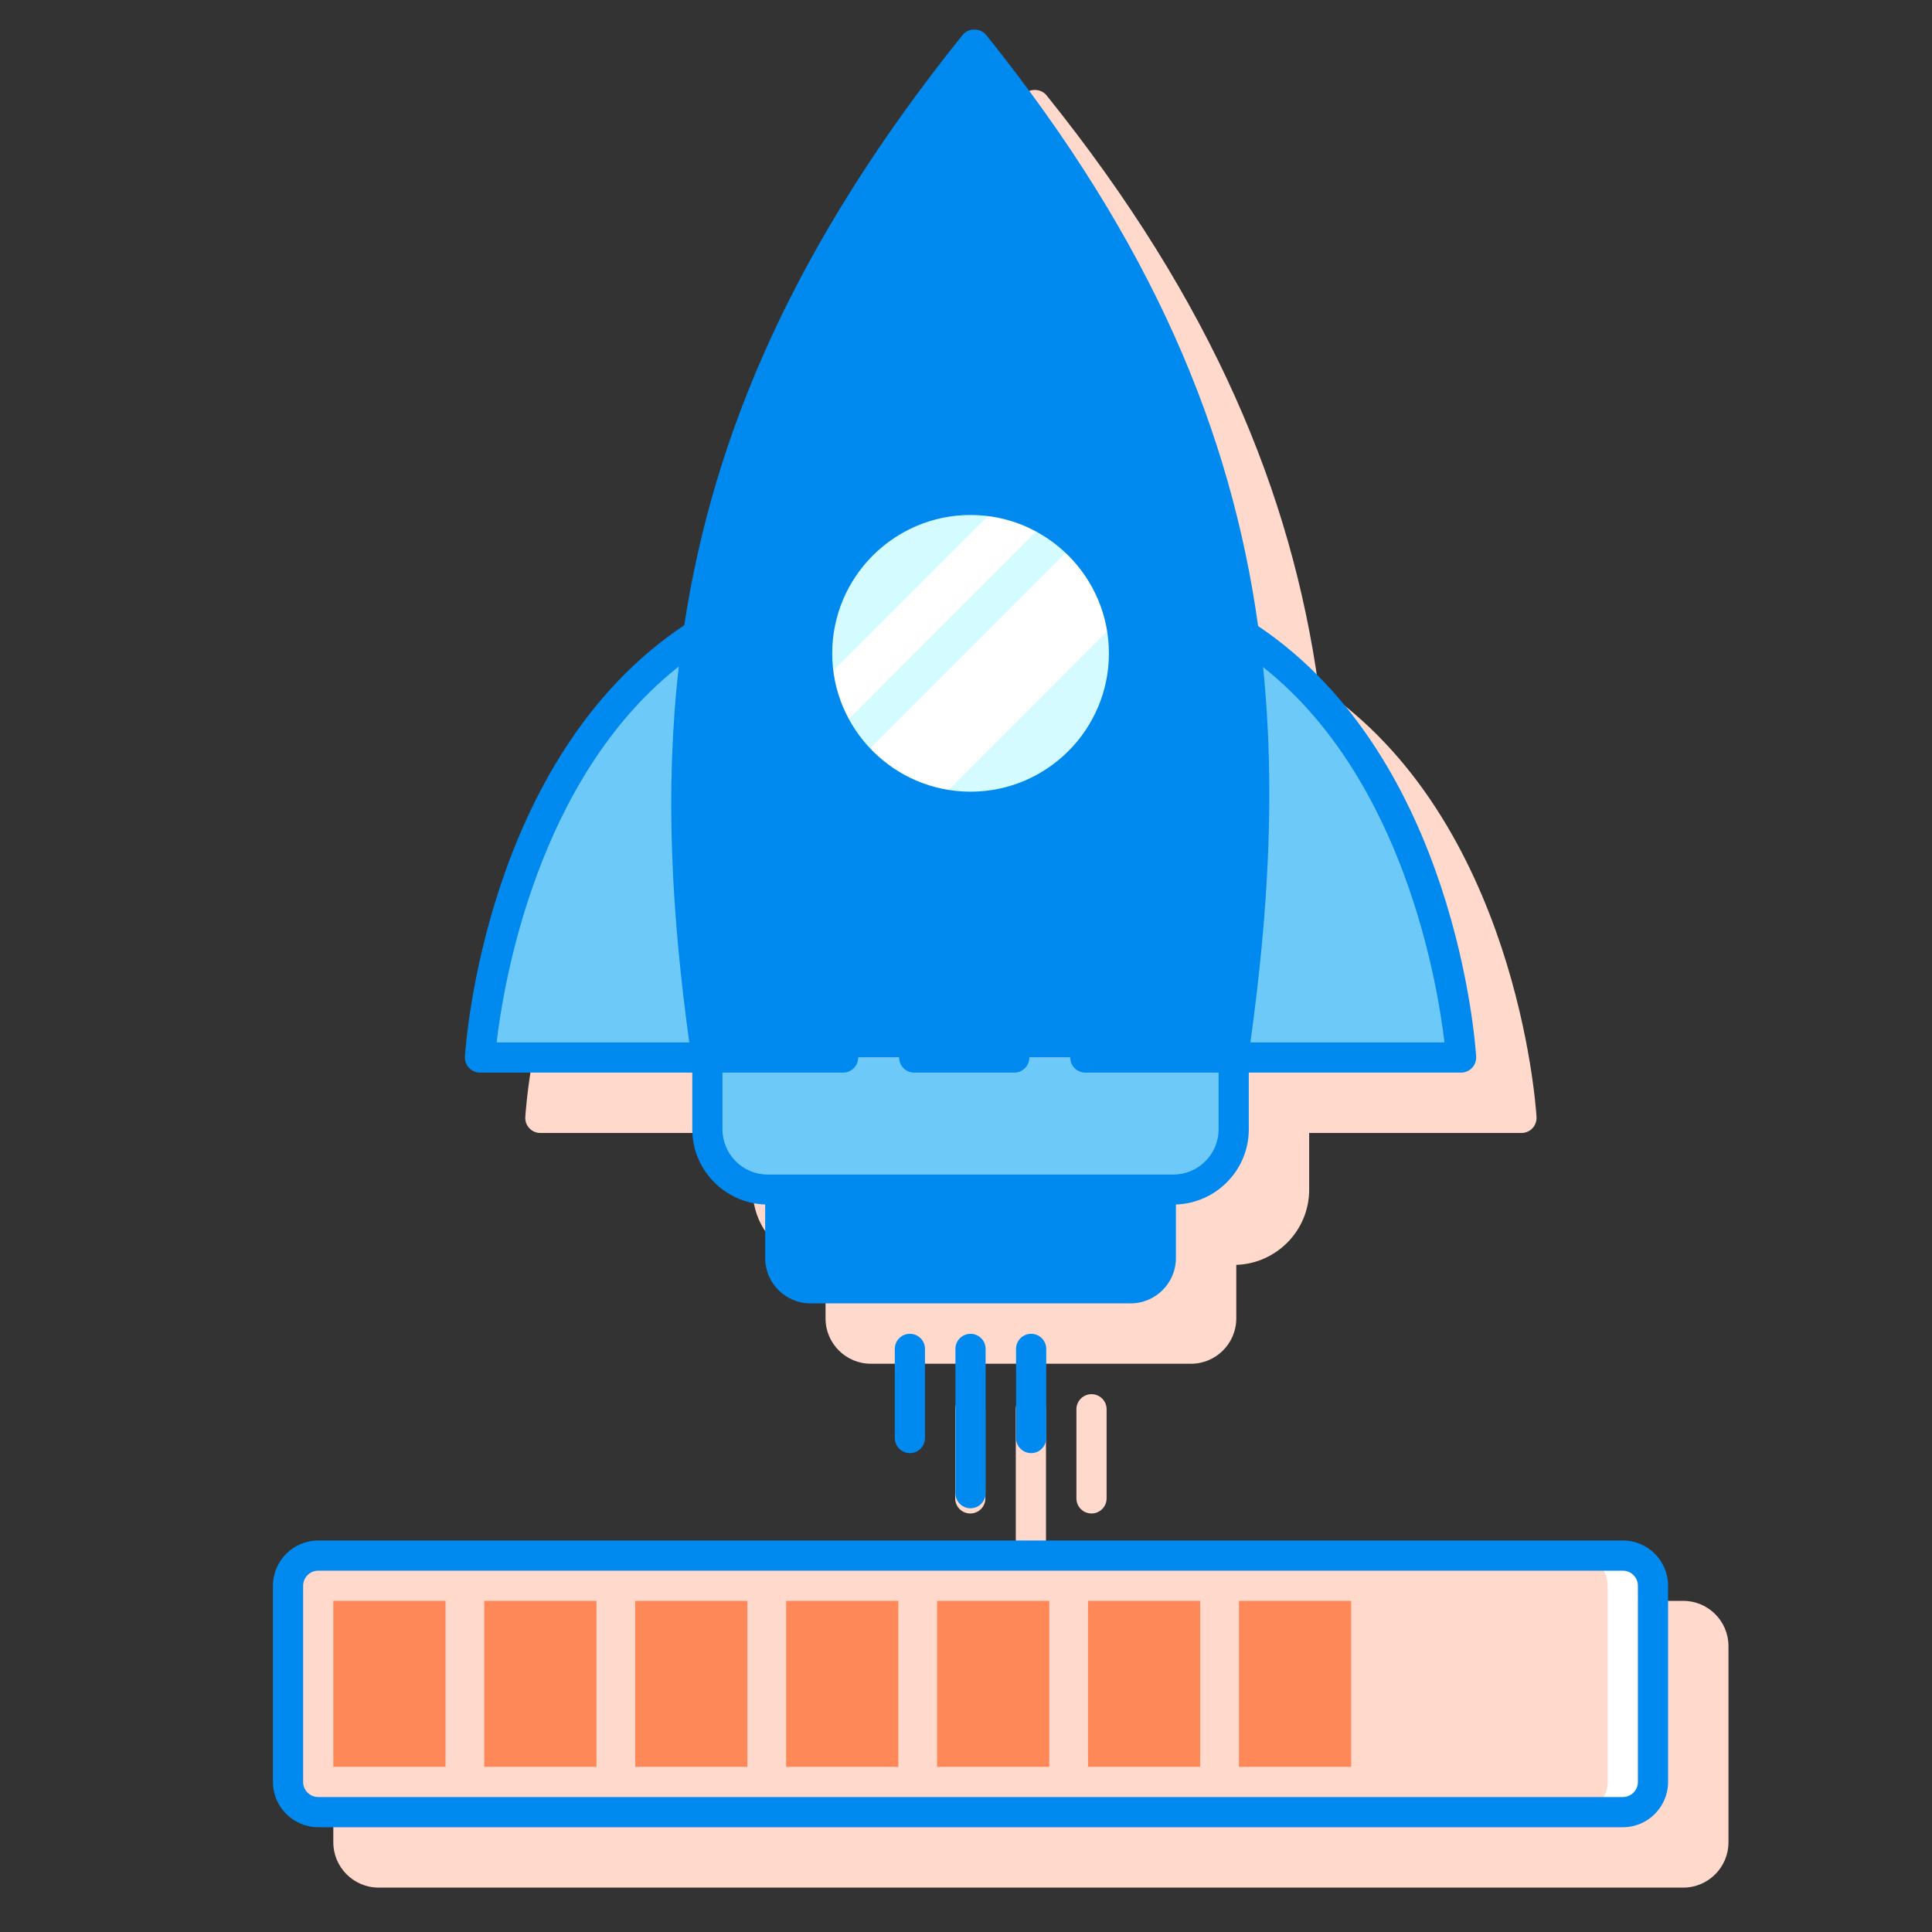 <svg width="40" height="40" viewBox="0 0 40 40" fill="none" xmlns="http://www.w3.org/2000/svg">
<rect x="0" y="0" width="40" height="40" fill="#333333" stroke="none"/>
<path d="M11.188 23.457H15.583V24.631C15.583 25.474 16.256 26.159 17.092 26.188V27.297C17.092 27.814 17.513 28.235 18.03 28.235H24.658C25.175 28.235 25.596 27.814 25.596 27.297V26.188C26.432 26.159 27.105 25.474 27.105 24.631V23.457H31.5C31.586 23.457 31.669 23.422 31.728 23.359C31.787 23.296 31.817 23.212 31.812 23.126C31.797 22.873 31.388 16.954 27.298 14.212C26.742 10.22 25.115 6.265 21.667 1.973C21.548 1.825 21.298 1.825 21.18 1.973C17.69 6.317 16.017 10.261 15.417 14.195C11.303 16.928 10.891 22.872 10.876 23.126C10.87 23.212 10.901 23.296 10.96 23.359C11.019 23.422 11.101 23.457 11.188 23.457Z" fill="#FFDACC"/>
<path d="M22.286 29.177V31.023C22.286 31.195 22.426 31.335 22.599 31.335C22.771 31.335 22.911 31.195 22.911 31.023V29.177C22.911 29.005 22.771 28.865 22.599 28.865C22.426 28.865 22.286 29.005 22.286 29.177Z" fill="#FFDACC"/>
<path d="M21.031 29.177V32.165C21.031 32.337 21.171 32.477 21.344 32.477C21.516 32.477 21.656 32.337 21.656 32.165V29.177C21.656 29.005 21.516 28.865 21.344 28.865C21.171 28.865 21.031 29.005 21.031 29.177Z" fill="#FFDACC"/>
<path d="M19.776 29.177V31.023C19.776 31.195 19.916 31.335 20.089 31.335C20.261 31.335 20.401 31.195 20.401 31.023V29.177C20.401 29.005 20.261 28.865 20.089 28.865C19.916 28.865 19.776 29.005 19.776 29.177Z" fill="#FFDACC"/>
<path d="M34.849 33.144H7.839C7.322 33.144 6.901 33.564 6.901 34.081V38.144C6.901 38.66 7.322 39.081 7.839 39.081H34.849C35.366 39.081 35.786 38.66 35.786 38.144V34.081C35.786 33.564 35.366 33.144 34.849 33.144Z" fill="#FFDACC"/>
<path d="M14.63 21.895C13.531 14.313 14.353 8.164 20.173 0.919C25.994 8.164 26.628 14.313 25.529 21.895C21.059 21.895 19.528 21.895 14.63 21.895Z" fill="#0089EF"/>
<path d="M25.529 21.895H30.25C30.25 21.895 29.879 15.806 25.772 13.152C26.137 15.942 25.978 18.799 25.529 21.895Z" fill="#6DC9F7"/>
<path d="M14.459 13.125C10.312 15.764 9.938 21.895 9.938 21.895H14.63C14.179 18.789 14.053 15.924 14.459 13.125Z" fill="#6DC9F7"/>
<path d="M14.646 21.895H25.542V23.381C25.542 24.071 24.983 24.631 24.292 24.631H15.896C15.205 24.631 14.646 24.071 14.646 23.381V21.895Z" fill="#6DC9F7"/>
<path d="M20.094 16.704C21.849 16.704 23.271 15.281 23.271 13.527C23.271 11.772 21.849 10.35 20.094 10.35C18.34 10.35 16.917 11.772 16.917 13.527C16.917 15.281 18.34 16.704 20.094 16.704Z" fill="#D4FBFF"/>
<path d="M19.375 16.619L23.186 12.807C23.044 12.192 22.724 11.647 22.281 11.226L17.794 15.714C18.215 16.156 18.76 16.476 19.375 16.619Z" fill="white"/>
<path d="M17.345 15.114L21.681 10.777C21.389 10.608 21.068 10.482 20.726 10.413L16.98 14.159C17.049 14.5 17.175 14.821 17.345 15.114Z" fill="white"/>
<path d="M16.779 26.672H23.408C23.753 26.672 24.033 26.393 24.033 26.047V24.631H16.154V26.047C16.154 26.393 16.434 26.672 16.779 26.672Z" fill="#0089EF"/>
<path d="M33.599 37.519H6.589C6.244 37.519 5.964 37.239 5.964 36.894V32.831C5.964 32.486 6.244 32.206 6.589 32.206H33.599C33.944 32.206 34.224 32.486 34.224 32.831V36.894C34.224 37.239 33.944 37.519 33.599 37.519Z" fill="#FFDACC"/>
<path d="M33.599 32.206H32.661C33.006 32.206 33.286 32.486 33.286 32.831V36.894C33.286 37.239 33.006 37.519 32.661 37.519H33.599C33.944 37.519 34.224 37.239 34.224 36.894V32.831C34.224 32.486 33.944 32.206 33.599 32.206Z" fill="white"/>
<path d="M9.937 22.207H14.333V23.381C14.333 24.224 15.006 24.909 15.842 24.938V26.047C15.842 26.564 16.263 26.985 16.78 26.985H23.408C23.925 26.985 24.346 26.564 24.346 26.047V24.938C25.182 24.909 25.855 24.224 25.855 23.381V22.207H30.25C30.336 22.207 30.419 22.172 30.478 22.109C30.537 22.046 30.567 21.962 30.562 21.876C30.547 21.623 30.138 15.704 26.048 12.962C25.492 8.97 23.865 5.015 20.417 0.723C20.298 0.575 20.048 0.575 19.93 0.723C16.44 5.067 14.767 9.011 14.167 12.945C10.053 15.678 9.641 21.622 9.626 21.876C9.62 21.962 9.651 22.046 9.71 22.109C9.769 22.172 9.851 22.207 9.937 22.207ZM23.72 26.047C23.72 26.219 23.58 26.36 23.408 26.36H16.78C16.608 26.36 16.467 26.219 16.467 26.047V24.943H23.721V26.047H23.72ZM29.906 21.582H25.888C26.259 18.904 26.409 16.344 26.151 13.811C29.069 16.125 29.764 20.369 29.906 21.582ZM20.173 1.421C25.726 8.482 26.263 14.407 25.257 21.582H22.47C22.298 21.582 22.158 21.723 22.158 21.895C22.158 22.067 22.298 22.207 22.47 22.207H25.23V23.381C25.23 23.898 24.809 24.318 24.292 24.318H15.895C15.378 24.318 14.958 23.898 14.958 23.381V22.207H17.455C17.628 22.207 17.768 22.067 17.768 21.895C17.768 21.723 17.628 21.582 17.455 21.582H14.902C13.943 14.713 14.511 8.618 20.173 1.421ZM14.054 13.799C13.763 16.351 13.902 18.91 14.271 21.582H10.282C10.424 20.367 11.121 16.11 14.054 13.799Z" fill="#0089EF"/>
<path d="M20.999 21.582H18.928C18.755 21.582 18.615 21.723 18.615 21.895C18.615 22.067 18.755 22.207 18.928 22.207H20.999C21.172 22.207 21.311 22.067 21.311 21.895C21.311 21.723 21.172 21.582 20.999 21.582Z" fill="#0089EF"/>
<path d="M20.094 17.016C22.018 17.016 23.584 15.451 23.584 13.527C23.584 11.602 22.019 10.037 20.094 10.037C18.17 10.037 16.605 11.602 16.605 13.527C16.605 15.451 18.17 17.016 20.094 17.016ZM20.094 10.662C21.674 10.662 22.959 11.947 22.959 13.527C22.959 15.106 21.674 16.391 20.094 16.391C18.515 16.391 17.23 15.106 17.23 13.527C17.23 11.947 18.515 10.662 20.094 10.662Z" fill="#0089EF"/>
<path d="M21.036 27.927V29.773C21.036 29.945 21.176 30.085 21.349 30.085C21.521 30.085 21.661 29.945 21.661 29.773V27.927C21.661 27.755 21.521 27.615 21.349 27.615C21.176 27.615 21.036 27.755 21.036 27.927Z" fill="#0089EF"/>
<path d="M19.781 27.927V30.915C19.781 31.087 19.921 31.227 20.094 31.227C20.266 31.227 20.406 31.087 20.406 30.915V27.927C20.406 27.755 20.266 27.615 20.094 27.615C19.921 27.615 19.781 27.755 19.781 27.927Z" fill="#0089EF"/>
<path d="M18.526 27.927V29.773C18.526 29.945 18.666 30.085 18.839 30.085C19.011 30.085 19.151 29.945 19.151 29.773V27.927C19.151 27.755 19.011 27.615 18.839 27.615C18.666 27.615 18.526 27.755 18.526 27.927Z" fill="#0089EF"/>
<path d="M33.599 31.894H6.589C6.072 31.894 5.651 32.314 5.651 32.831V36.894C5.651 37.41 6.072 37.831 6.589 37.831H33.599C34.116 37.831 34.536 37.41 34.536 36.894V32.831C34.536 32.314 34.116 31.894 33.599 31.894ZM33.911 36.894C33.911 37.066 33.771 37.206 33.599 37.206H6.589C6.417 37.206 6.276 37.066 6.276 36.894V32.831C6.276 32.659 6.417 32.519 6.589 32.519H33.599C33.771 32.519 33.911 32.659 33.911 32.831V36.894Z" fill="#0089EF"/>
<path d="M9.224 33.144H6.901V36.581H9.224V33.144Z" fill="#FF8859"/>
<path d="M12.349 33.144H10.026V36.581H12.349V33.144Z" fill="#FF8859"/>
<path d="M15.474 33.144H13.151V36.581H15.474V33.144Z" fill="#FF8859"/>
<path d="M18.599 33.144H16.276V36.581H18.599V33.144Z" fill="#FF8859"/>
<path d="M21.724 33.144H19.401V36.581H21.724V33.144Z" fill="#FF8859"/>
<path d="M24.849 33.144H22.526V36.581H24.849V33.144Z" fill="#FF8859"/>
<path d="M27.974 33.144H25.651V36.581H27.974V33.144Z" fill="#FF8859"/>
</svg>
